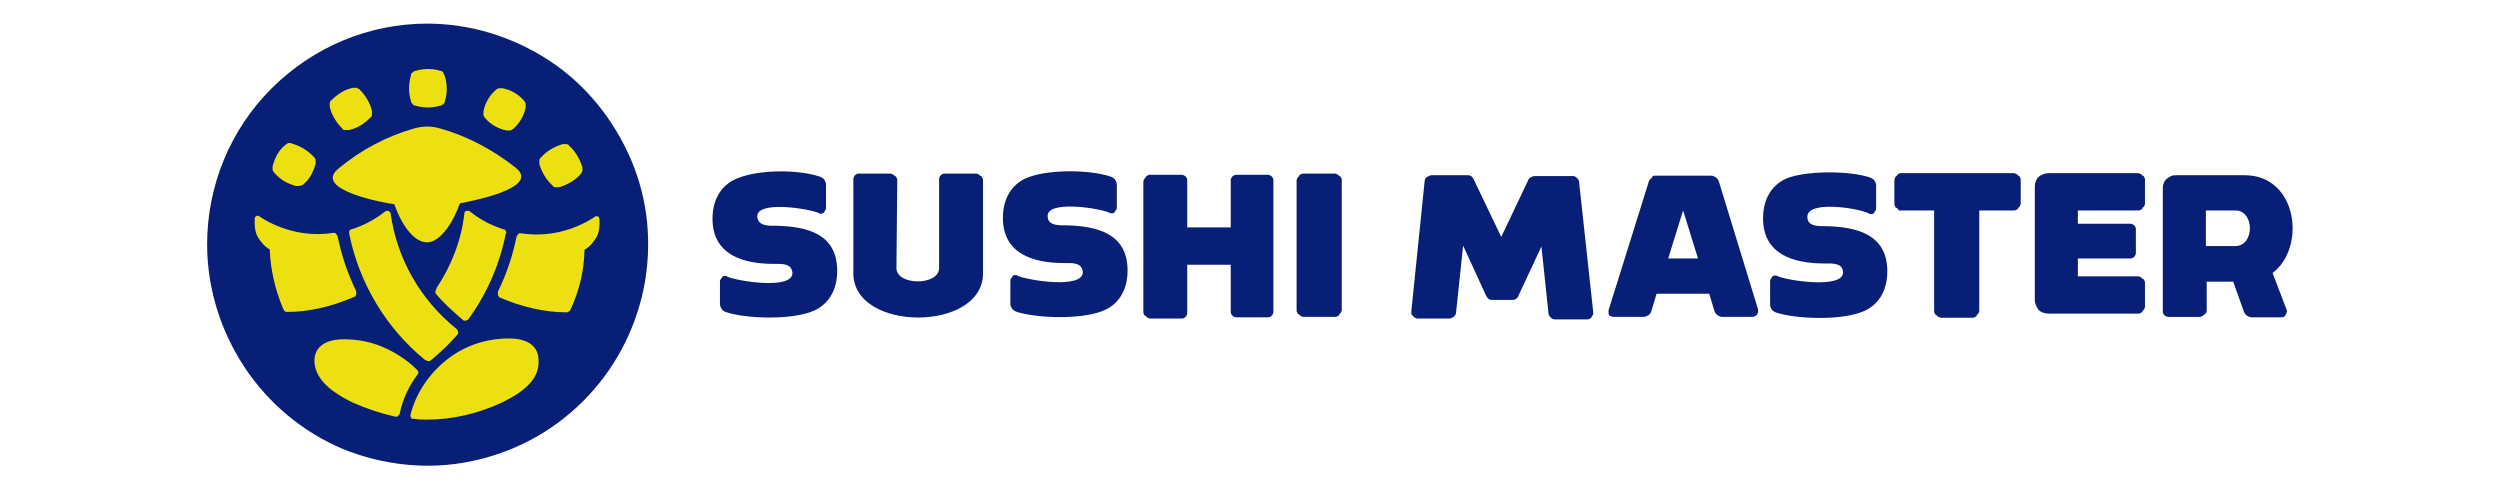 <?xml version="1.0" encoding="utf-8"?>
<!-- Generator: Adobe Illustrator 28.1.0, SVG Export Plug-In . SVG Version: 6.00 Build 0)  -->
<svg version="1.1" id="Слой_1" xmlns="http://www.w3.org/2000/svg" xmlns:xlink="http://www.w3.org/1999/xlink" x="0px" y="0px"
	 viewBox="0 0 603.5 118.1" style="enable-background:new 0 0 603.5 118.1;" xml:space="preserve">
<style type="text/css">
	.st0{fill-rule:evenodd;clip-rule:evenodd;fill:#071F77;}
	.st1{fill-rule:evenodd;clip-rule:evenodd;fill:#ECE010;}
</style>
<g>
	<g>
		<path class="st0" d="M216.6,43.5c0-0.2,0-0.4-0.2-0.6c0-0.2-0.2-0.4-0.4-0.4c-0.2-0.2-0.2-0.2-0.4-0.4c-0.2,0-0.4-0.2-0.6-0.2
			h-7.7c-0.4,0-0.7,0.2-0.9,0.4s-0.4,0.6-0.4,0.9V66c0,14.2,31.3,14.2,31.3,0V43.5c0-0.2,0-0.4-0.2-0.6c0-0.2-0.2-0.4-0.4-0.4
			c-0.2-0.2-0.2-0.2-0.4-0.4c-0.2,0-0.4-0.2-0.6-0.2H228c-0.4,0-0.7,0.2-0.9,0.4s-0.4,0.6-0.4,0.9v21.5c0,4.3-10.3,4.3-10.3,0
			L216.6,43.5L216.6,43.5z"/>
		<path class="st0" d="M313,74.9c0,0.2,0,0.4,0.2,0.6c0,0.2,0.2,0.4,0.4,0.4c0.2,0.2,0.2,0.2,0.4,0.4c0.2,0,0.4,0.2,0.6,0.2h7.7
			c0.2,0,0.4,0,0.6-0.2c0.2,0,0.4-0.2,0.4-0.4c0.2-0.2,0.2-0.2,0.4-0.4c0-0.2,0.2-0.4,0.2-0.6V43.5c0-0.2,0-0.4-0.2-0.6
			c0-0.2-0.2-0.4-0.4-0.4c-0.2-0.2-0.2-0.2-0.4-0.4c-0.2,0-0.4-0.2-0.6-0.2h-7.7c-0.2,0-0.4,0-0.6,0.2c-0.2,0-0.4,0.2-0.4,0.4
			c-0.2,0.2-0.2,0.2-0.4,0.4c0,0.2-0.2,0.4-0.2,0.6V74.9z"/>
		<path class="st0" d="M268.3,42.7c0.4,0.2,0.7,0.4,0.9,0.7c0.2,0.4,0.4,0.7,0.4,1.1v5.6c0,0.2,0,0.4-0.2,0.6
			c-0.2,0.2-0.2,0.4-0.4,0.6c-0.2,0.2-0.4,0.2-0.6,0.2s-0.4,0-0.7-0.2c-2.6-1.1-15-3-14.8,0.9c0,2.4,3,2.2,4.7,2.2
			c7.1,0.2,14.6,1.9,14.6,10.9c0,5.2-2.6,8.6-6.4,9.9c-5.1,1.9-15.5,1.7-20.6,0c-0.4-0.2-0.7-0.4-0.9-0.7c-0.2-0.4-0.4-0.7-0.4-1.1
			v-5.6c0-0.2,0-0.4,0.2-0.6s0.2-0.4,0.4-0.6s0.4-0.2,0.6-0.2s0.4,0,0.6,0.2c2.6,1.1,15.7,3.2,15.7-0.9c-0.2-2.4-2.6-2.2-4.5-2.2
			c-7.3,0-14.8-2.1-14.8-10.9c0-5.2,2.6-8.6,6.4-9.9C253.5,40.9,263.2,40.9,268.3,42.7z"/>
		<path class="st0" d="M198.1,42.7c0.4,0.2,0.7,0.4,0.9,0.7c0.2,0.4,0.4,0.7,0.4,1.1v5.6c0,0.2,0,0.4-0.2,0.7
			c-0.2,0.2-0.2,0.4-0.4,0.6c-0.2,0-0.4,0.2-0.6,0.2s-0.4,0-0.6-0.2c-2.6-1.1-15-3-14.8,0.9c0.2,2.4,3,2.2,4.7,2.2
			c7.3,0.2,14.6,1.9,14.6,10.9c0,5.2-2.6,8.6-6.4,9.9c-5.1,1.9-15.5,1.7-20.6,0c-0.4-0.2-0.7-0.4-0.9-0.7c-0.2-0.4-0.4-0.7-0.4-1.1
			V68c0-0.2,0-0.4,0.2-0.6s0.2-0.4,0.4-0.6s0.4-0.2,0.6-0.2s0.4,0,0.6,0.2c2.6,1.1,15.7,3.2,15.7-0.9c-0.2-2.4-2.6-2.2-4.5-2.2
			c-7.3,0-14.8-2.1-14.8-10.9c0-5.2,2.6-8.6,6.4-9.9C183.5,40.9,193,40.9,198.1,42.7L198.1,42.7z"/>
		<path class="st0" d="M297.1,54.9h-10.5V43.5c0-0.4-0.2-0.7-0.4-0.9c-0.2-0.2-0.6-0.4-0.9-0.4h-7.7c-0.2,0-0.4,0-0.6,0.2
			c-0.2,0-0.4,0.2-0.4,0.4c-0.2,0.2-0.2,0.2-0.4,0.4c0,0.2-0.2,0.4-0.2,0.6v31.5c0,0.2,0,0.4,0.2,0.6c0,0.2,0.2,0.4,0.4,0.4
			c0.2,0.2,0.2,0.2,0.4,0.4c0.2,0,0.4,0.2,0.6,0.2h7.7c0.4,0,0.7-0.2,0.9-0.4c0.2-0.2,0.4-0.6,0.4-0.9V63.9h10.5v11.4
			c0,0.4,0.2,0.7,0.4,0.9c0.2,0.2,0.6,0.4,0.9,0.4h7.7c0.4,0,0.7-0.2,0.9-0.4c0.2-0.2,0.4-0.6,0.4-0.9V43.5c0-0.4-0.2-0.7-0.4-0.9
			s-0.6-0.4-0.9-0.4h-7.7c-0.4,0-0.7,0.2-0.9,0.4c-0.2,0.2-0.4,0.6-0.4,0.9V54.9z"/>
	</g>
	<g>
		<path class="st0" d="M501.6,50.8h14.6c0.2,0,0.4,0,0.6-0.2c0.2,0,0.4-0.2,0.4-0.4c0.2-0.2,0.2-0.2,0.4-0.4c0-0.2,0.2-0.4,0.2-0.6
			v-5.8c0-0.2,0-0.4-0.2-0.6c0-0.2-0.2-0.4-0.4-0.4c-0.2-0.2-0.2-0.2-0.4-0.4c-0.2,0-0.4-0.2-0.6-0.2h-21.7c-0.9,0-1.7,0.4-2.4,0.9
			c-0.6,0.6-0.9,1.5-0.9,2.4v27.3c0,0.9,0.4,1.7,0.9,2.4c0.6,0.6,1.5,0.9,2.4,0.9h21.7c0.2,0,0.4,0,0.6-0.2c0.2,0,0.4-0.2,0.4-0.4
			c0.2-0.2,0.2-0.2,0.4-0.4c0-0.2,0.2-0.4,0.2-0.6v-5.8c0-0.2,0-0.4-0.2-0.6c0-0.2-0.2-0.4-0.4-0.4c-0.2-0.2-0.2-0.2-0.4-0.4
			c-0.2,0-0.4-0.2-0.6-0.2h-14.6v-4.3h12.7c0.4,0,0.7-0.2,0.9-0.4c0.2-0.2,0.4-0.6,0.4-0.9v-5.8c0-0.4-0.2-0.7-0.4-0.9
			s-0.6-0.4-0.9-0.4h-12.7V50.8L501.6,50.8z"/>
		<path class="st0" d="M458.5,50.8h8.4v24.3c0,0.2,0,0.4,0.2,0.6c0,0.2,0.2,0.4,0.4,0.4c0.2,0.2,0.2,0.2,0.4,0.4
			c0.2,0,0.4,0.2,0.6,0.2h7.7c0.2,0,0.4,0,0.6-0.2c0.2,0,0.4-0.2,0.4-0.4c0-0.2,0.2-0.2,0.4-0.4c0-0.2,0.2-0.4,0.2-0.6V50.8h8.4
			c0.2,0,0.4,0,0.6-0.2c0.2,0,0.4-0.2,0.4-0.4c0.2-0.2,0.2-0.2,0.4-0.4c0-0.2,0.2-0.4,0.2-0.6v-5.8c0-0.2,0-0.4-0.2-0.6
			c0-0.2-0.2-0.4-0.4-0.4c-0.2-0.2-0.2-0.2-0.4-0.4c-0.2,0-0.4-0.2-0.6-0.2h-27.3c-0.2,0-0.4,0-0.6,0.2s-0.4,0.2-0.4,0.4
			c-0.2,0.2-0.2,0.2-0.4,0.4c0,0.2-0.2,0.4-0.2,0.6v5.8c0,0.2,0,0.4,0.2,0.6c0,0.2,0.2,0.4,0.4,0.4c0.2,0.2,0.2,0.2,0.4,0.4
			C458.2,50.8,458.3,50.8,458.5,50.8z"/>
		<path class="st0" d="M451.6,42.9c0.4,0.2,0.7,0.4,0.9,0.7c0.2,0.4,0.4,0.7,0.4,1.1v5.6c0,0.2,0,0.4-0.2,0.6
			c-0.2,0.2-0.2,0.4-0.4,0.6c-0.2,0.2-0.4,0.2-0.6,0.2s-0.4,0-0.6-0.2c-2.6-1.3-15-3.2-14.8,0.9c0,2.4,3,2.2,4.7,2.2
			c7.1,0.2,14.6,1.9,14.6,10.9c0,5.2-2.6,8.6-6.4,9.9c-5.1,1.9-15.5,1.7-20.6,0c-0.4-0.2-0.7-0.4-0.9-0.7c-0.2-0.4-0.4-0.7-0.4-1.1
			V68c0-0.2,0-0.4,0.2-0.7c0.2-0.2,0.2-0.4,0.4-0.6c0.2-0.2,0.4-0.2,0.6-0.2s0.4,0,0.7,0.2c2.6,1.1,15.7,3,15.7-0.9
			c0-2.4-2.6-2.2-4.5-2.2c-7.3,0-14.8-2.1-14.8-10.9c0-5.2,2.6-8.6,6.4-9.9C437,41.2,446.6,41.2,451.6,42.9z"/>
		<path class="st0" d="M548.6,65.9c8.2-6.2,6-23.6-6.7-23.6h-16.5c-0.4,0-0.9,0-1.3,0.2c-0.4,0.2-0.7,0.4-1.1,0.7
			c-0.4,0.4-0.6,0.7-0.7,1.1c-0.2,0.4-0.2,0.9-0.2,1.3v29.6c0,0.4,0.2,0.7,0.4,0.9c0.2,0.2,0.6,0.4,0.9,0.4h7.7
			c0.2,0,0.4-0.2,0.6-0.2c0.2-0.2,0.2-0.2,0.4-0.4c0.2,0,0.4-0.2,0.4-0.4c0.2-0.2,0.2-0.4,0.2-0.6V68h6.4l2.6,7.3
			c0.2,0.4,0.4,0.7,0.7,0.9c0.4,0.2,0.7,0.4,1.1,0.4h7.3c0.2,0,0.4,0,0.6-0.2c0.2,0,0.2-0.2,0.4-0.4c0-0.2,0.2-0.4,0.2-0.6
			c0.2-0.2,0-0.4,0-0.6L548.6,65.9z M539.6,59.4h-7.1v-8.6h7.1C544.3,50.8,544.3,59.4,539.6,59.4z"/>
		<path class="st0" d="M369,43.3l-6.6,13.9l-6.7-14c-0.2-0.4-0.4-0.6-0.6-0.7c-0.2-0.2-0.6-0.2-0.9-0.2h-8.6c-0.4,0-0.7,0.2-1.1,0.4
			s-0.6,0.7-0.6,1.1l-3.2,31.3c0,0.2,0,0.4,0,0.6s0.2,0.4,0.4,0.6s0.2,0.2,0.4,0.4c0.2,0,0.4,0.2,0.6,0.2h7.7c0.4,0,0.7-0.2,1.1-0.4
			c0.4-0.4,0.6-0.7,0.6-1.1l1.7-16.1l5.6,12.2c0.2,0.2,0.4,0.6,0.6,0.7c0.2,0.2,0.6,0.2,0.9,0.2h4.7c0.4,0,0.6,0,0.9-0.2
			c0.2-0.2,0.6-0.4,0.6-0.7l5.6-12l1.7,16.1c0,0.4,0.2,0.7,0.6,1.1s0.7,0.4,1.1,0.4h7.7c0.2,0,0.4,0,0.6-0.2c0.2,0,0.4-0.2,0.4-0.4
			c0.2-0.2,0.2-0.4,0.4-0.6c0-0.2,0-0.4,0-0.6L381.2,44c0-0.4-0.2-0.7-0.6-1.1c-0.4-0.4-0.7-0.4-1.1-0.4h-8.8c-0.4,0-0.6,0-0.9,0.2
			C369.4,42.9,369.2,42.9,369,43.3z"/>
		<path class="st0" d="M414.9,43.7c-0.2-0.4-0.4-0.7-0.7-0.9c-0.4-0.2-0.7-0.4-1.1-0.4h-13.5c-0.4,0-0.7,0-0.9,0.6
			c-0.4,0.2-0.6,0.6-0.7,0.9l-9.7,31c0,0.2,0,0.4,0,0.6s0,0.4,0.2,0.6c0,0.2,0.2,0.2,0.4,0.2c0.2,0.2,0.4,0.2,0.6,0.2h7.3
			c0.4,0,0.7-0.2,1.1-0.4c0.4-0.2,0.6-0.6,0.7-0.9l1.3-4.3h12.7l1.3,4.3c0.2,0.4,0.4,0.7,0.7,0.9c0.4,0.2,0.7,0.4,1.1,0.4h7.3
			c0.2,0,0.4,0,0.6-0.2c0.2,0,0.4-0.2,0.6-0.4c0-0.2,0.2-0.4,0.2-0.6s0-0.4,0-0.6L414.9,43.7z M402.7,62.4l3.6-11.6l3.6,11.6H402.7z
			"/>
	</g>
	<g>
		<path class="st0" d="M103.1,5.7c10.5,0,20.8,3.2,29.6,9s15.5,14.2,19.7,24c4.1,9.7,5.1,20.4,3,30.9c-2.1,10.2-7.1,19.7-14.6,27.2
			s-16.9,12.5-27.3,14.6c-10.3,2.1-21,0.9-30.7-3c-9.7-4.1-18-11-23.8-19.8S50,69.5,50,59c0-14.2,5.6-27.7,15.5-37.6
			C75.6,11.3,89.1,5.7,103.1,5.7z"/>
		<path class="st1" d="M126.9,25.9c-0.4,2.1-1.5,3.9-3,5.2c-0.2,0.2-0.6,0.4-0.7,0.4c-0.4,0-0.6,0-0.9,0c-2.1-0.4-3.9-1.5-5.2-3
			c-0.2-0.2-0.4-0.6-0.4-0.7c0-0.4,0-0.6,0-0.9c0.4-2.1,1.5-3.9,3-5.2c0.2-0.2,0.6-0.4,0.7-0.4c0.4,0,0.6,0,0.9,0
			c2.1,0.4,3.9,1.5,5.2,3c0.2,0.2,0.4,0.6,0.4,0.7C126.9,25.3,126.9,25.5,126.9,25.9L126.9,25.9z M140.2,42
			c-1.3,1.5-3.2,2.6-5.2,3.2c-0.4,0-0.6,0-0.9,0c-0.4,0-0.6-0.2-0.7-0.4c-1.5-1.3-2.6-3.2-3.2-5.2c0-0.4,0-0.6,0-0.9
			s0.2-0.6,0.4-0.7c1.3-1.5,3.2-2.6,5.2-3.2c0.4,0,0.6,0,0.9,0c0.4,0,0.6,0.2,0.7,0.4c1.5,1.3,2.6,3.2,3.2,5.2c0,0.4,0,0.6,0,0.9
			C140.6,41.4,140.4,41.6,140.2,42L140.2,42z M86.8,21.6c1.5,1.5,2.6,3.4,3,5.2c0,0.4,0,0.6,0,0.9s-0.2,0.6-0.4,0.7
			c-1.5,1.5-3.2,2.6-5.2,3c-0.4,0-0.6,0-0.9,0c-0.4,0-0.6-0.2-0.7-0.4c-1.5-1.5-2.6-3.4-3-5.2c0-0.4,0-0.6,0-0.9s0.2-0.6,0.4-0.7
			c1.5-1.5,3.2-2.6,5.2-3c0.4,0,0.6,0,0.9,0C86.3,21.4,86.7,21.4,86.8,21.6z M70.6,34.7c2.1,0.6,3.7,1.7,5.2,3.2
			c0.2,0.2,0.4,0.6,0.4,0.7c0,0.4,0,0.6,0,0.9c-0.6,2.1-1.5,3.9-3.2,5.2c-0.2,0-0.6,0.2-0.7,0.2c-0.4,0-0.6,0-0.9,0
			c-2.1-0.6-3.7-1.5-5.2-3.2c-0.2-0.2-0.4-0.6-0.4-0.7c0-0.2,0-0.6,0-0.9c0.6-2.1,1.5-3.9,3.2-5.2c0.2-0.2,0.6-0.4,0.7-0.4
			S70.2,34.5,70.6,34.7z M107.4,18.4c0.6,2.1,0.6,4.1,0,6c0,0.4-0.2,0.6-0.4,0.7c-0.2,0.2-0.4,0.4-0.7,0.4c-2.1,0.6-4.1,0.6-6,0
			c-0.4,0-0.6-0.2-0.7-0.4c-0.2-0.2-0.4-0.4-0.4-0.7c-0.6-2.1-0.6-4.1,0-6.2c0-0.4,0.2-0.6,0.4-0.7c0.2-0.2,0.4-0.4,0.7-0.4
			c2.1-0.6,4.1-0.6,6,0c0.4,0,0.6,0.2,0.7,0.4C107.1,17.8,107.3,18.2,107.4,18.4z"/>
		<path class="st1" d="M105.4,69.5c3.6-5.4,6-11.6,6.7-18c0-0.2,0-0.2,0.2-0.4c0-0.2,0.2-0.2,0.4-0.2s0.2,0,0.4,0
			c0.2,0,0.2,0,0.4,0.2c2.4,1.9,5.2,3.4,8.2,4.3c0.2,0,0.4,0.2,0.4,0.4c0.2,0.2,0.2,0.4,0,0.6c-1.5,7.5-4.5,14.4-9,20.6
			c0,0.2-0.2,0.2-0.2,0.2c-0.2,0-0.2,0.2-0.4,0.2c-0.2,0-0.2,0-0.4,0s-0.2,0-0.4-0.2c-2.2-1.9-4.5-3.9-6.4-6.2
			c-0.2-0.2-0.2-0.4-0.2-0.6C105.2,69.9,105.4,69.7,105.4,69.5z"/>
		<path class="st1" d="M102.6,86.9c-9.4-7.7-15.9-18.5-18.3-30.5c0-0.2,0-0.4,0-0.6c0.2-0.2,0.2-0.4,0.4-0.4c3-0.9,5.8-2.4,8.2-4.3
			c0.2,0,0.2-0.2,0.4-0.2c0.2,0,0.2,0,0.4,0c0.2,0,0.2,0.2,0.4,0.2c0,0.2,0.2,0.2,0.2,0.4c1.5,11,7.3,21,15.9,27.9l0.2,0.2
			c0,0.2,0,0.2,0.2,0.4c0,0.2,0,0.2,0,0.4c0,0.2,0,0.2-0.2,0.4c-1.9,2.2-4.1,4.3-6.4,6.2c-0.2,0.2-0.4,0.2-0.6,0.2
			C102.9,87.1,102.8,86.9,102.6,86.9z"/>
		<path class="st1" d="M141.1,60.3c1.3-0.7,2.2-1.9,3-3.2c0.6-1.3,0.7-2.8,0.6-4.3c0-0.2,0-0.2-0.2-0.4l-0.2-0.2c-0.2,0-0.2,0-0.4,0
			c-0.2,0-0.2,0-0.4,0.2c-5.2,3.4-11.6,4.9-17.8,3.9c-0.2,0-0.4,0-0.6,0.2s-0.2,0.4-0.4,0.6c-0.9,4.5-2.4,9-4.5,13.3
			c0,0.2,0,0.2,0,0.4c0,0.2,0,0.2,0,0.4c0,0.2,0.2,0.2,0.2,0.4c0,0.2,0.2,0.2,0.2,0.2c5.1,2.2,10.7,3.6,16.1,3.6
			c0.2,0,0.4,0,0.6-0.2s0.4-0.2,0.4-0.4C140,69.9,141,65,141.1,60.3"/>
		<path class="st1" d="M111,49.1c1.9-0.4,19.8-3.6,13.5-8.6c-5.4-4.3-11.8-7.7-18.3-9.5c-2.1-0.6-4.1-0.6-6.2,0
			c-6.7,1.9-12.9,5.2-18.3,9.7c-6.4,5.2,11.6,8.4,13.5,8.6c1.3,3.9,4.3,9.2,7.9,9.2C106.5,58.5,109.7,53,111,49.1z"/>
		<path class="st1" d="M68.3,74.4c-1.9-4.5-3-9.4-3.2-14.2c-1.3-0.7-2.2-1.9-3-3.2c-0.6-1.3-0.7-2.8-0.6-4.3c0-0.2,0-0.2,0.2-0.4
			l0.2-0.2c0.2,0,0.2,0,0.4,0c0.2,0,0.2,0,0.4,0.2c5.2,3.4,11.6,4.9,17.8,3.9c0.2,0,0.4,0,0.6,0.2s0.2,0.4,0.4,0.6
			c0.9,4.5,2.4,9,4.5,13.3c0,0.2,0,0.2,0,0.4c0,0.2,0,0.2,0,0.4c0,0.2-0.2,0.2-0.2,0.4c0,0-0.2,0.2-0.4,0.2
			c-5.1,2.2-10.5,3.6-16.1,3.6c-0.2,0-0.4,0-0.6-0.2C68.5,74.7,68.3,74.6,68.3,74.4"/>
		<path class="st1" d="M121.1,97.2c-5.6,2.6-11.8,4.1-18,4.1c-1.1,0-2.1,0-3.2-0.2c-0.2,0-0.2,0-0.4,0c-0.2,0-0.2-0.2-0.2-0.2
			s-0.2-0.2-0.2-0.4c0-0.2,0-0.2,0-0.4c1.3-5.2,4.5-9.9,8.8-13.3s9.5-5.1,15-5.1c4.9,0,7.1,2.2,7.1,5.2
			C130.3,91,127.3,94.2,121.1,97.2z"/>
		<path class="st1" d="M85.2,97.2c3.4,1.5,6.7,2.6,10.3,3.4c0.2,0,0.4,0,0.6-0.2c0.2-0.2,0.4-0.4,0.4-0.6c0.7-3.4,2.2-6.6,4.3-9.4
			c0.2-0.2,0.2-0.4,0.2-0.6s-0.2-0.4-0.4-0.6c-2.2-2.2-5.1-4.1-8.1-5.4s-6.2-1.9-9.5-1.9c-4.9,0-7.1,2.2-7.1,5.2
			C76,91,79,94.2,85.2,97.2"/>
	</g>
</g>
</svg>
